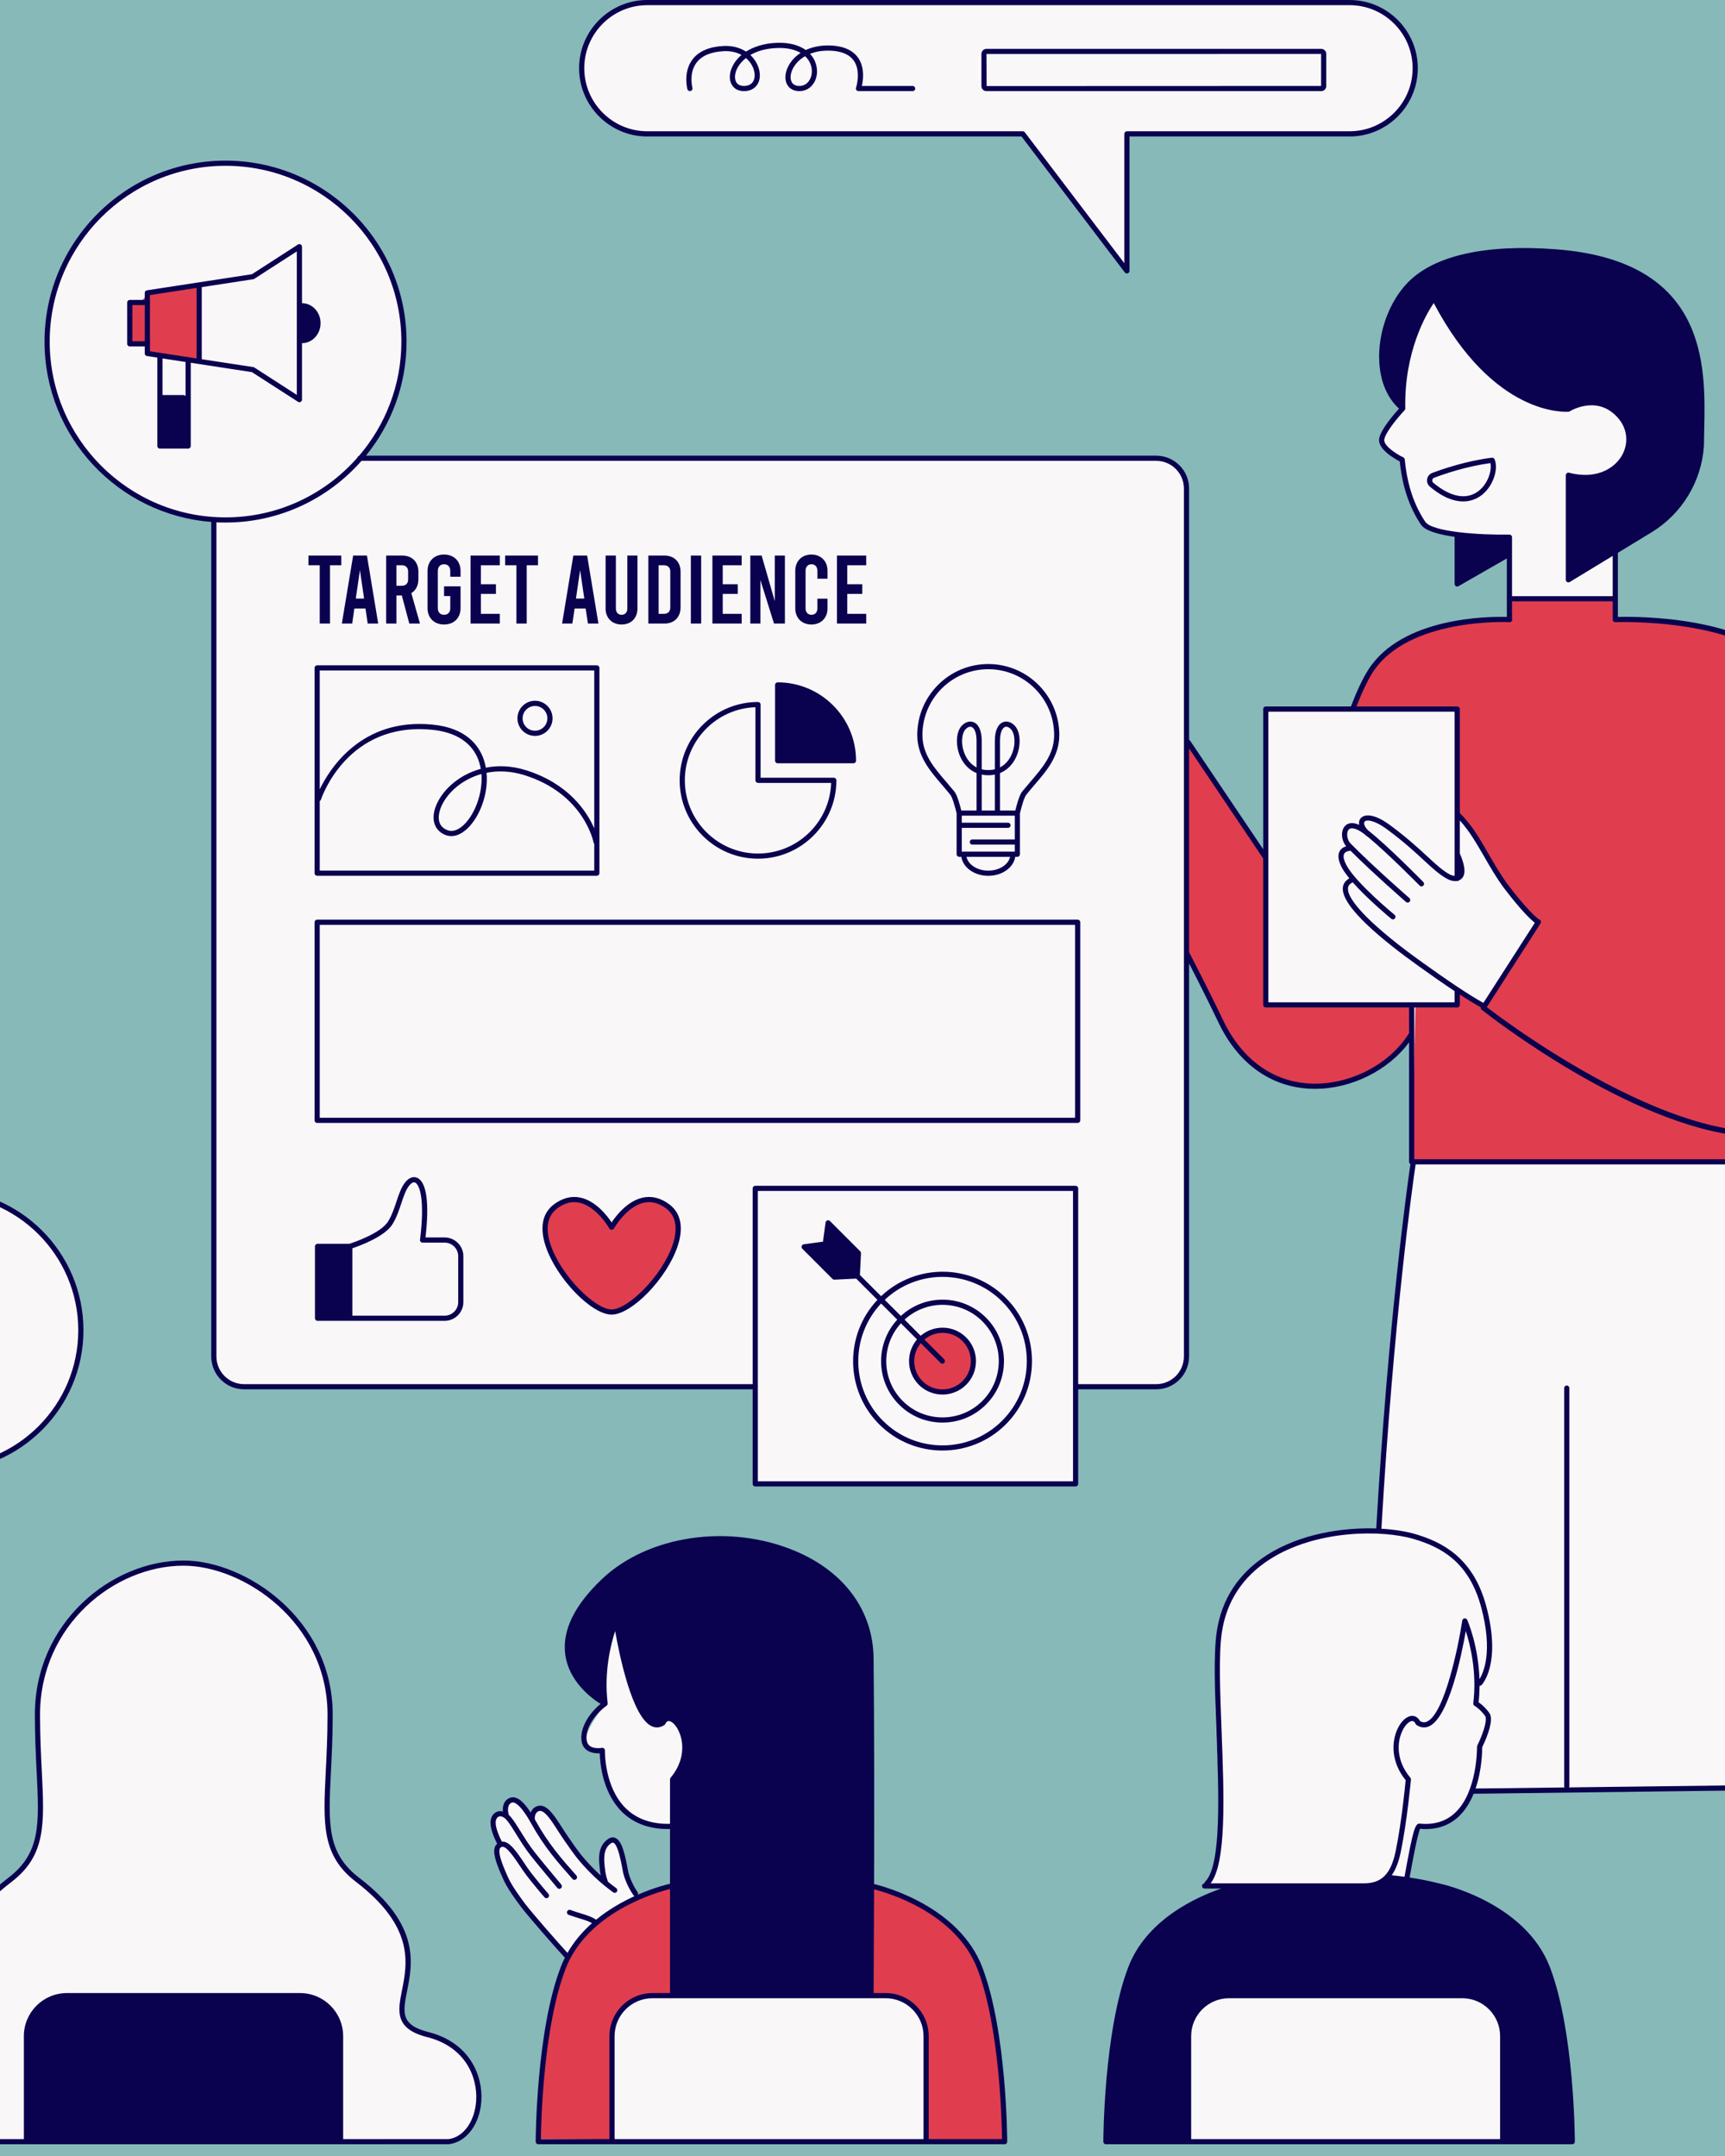 <svg xmlns="http://www.w3.org/2000/svg" xmlns:xlink="http://www.w3.org/1999/xlink" width="160" zoomAndPan="magnify" viewBox="0 0 120 150" height="200" preserveAspectRatio="xMidYMid meet" version="1.0"><rect x="-12" width="144" fill="#ffffff" y="-15" height="180" fill-opacity="1"/><rect x="-12" width="144" fill="#86b9b8" y="-15" height="180" fill-opacity="1"/><path fill="#f9f7f8" d="M 129.984 71.273 C 129.68 73.879 128.898 76.211 127.254 77.441 C 127.234 77.449 127.219 77.457 127.203 77.465 C 126.895 77.719 126.566 77.953 126.199 78.133 C 126.02 78.223 125.828 78.297 125.641 78.371 C 124.316 78.973 123.141 78.965 122.277 78.914 C 122.258 78.914 122.238 78.914 122.219 78.914 C 121.672 78.938 121.41 78.871 121.41 78.871 L 121.41 80.832 C 121.41 80.832 124.477 102.094 124.477 124.273 L 102.316 124.457 C 102.316 124.535 102.32 124.586 102.32 124.586 C 102.32 124.586 101.527 127.391 98.871 127.176 C 98.043 128.359 97.898 130.695 97.898 130.695 C 97.898 130.695 104.727 131.918 106.523 135.262 C 108.32 138.605 109.328 141.66 109.293 149.098 L 76.945 149.098 C 76.945 149.098 76.801 143.707 78.133 138.387 C 79.461 133.07 85.426 131.344 85.426 131.344 L 84.133 131.129 C 84.133 131.129 85.066 129.652 84.887 125.594 C 84.707 121.531 84.203 117.363 84.926 113.23 C 85.633 109.148 90.004 106.387 95.914 106.492 C 96.434 98.973 96.961 89.953 98.449 80.809 L 98.211 72.137 C 98.211 72.137 96.055 75.297 92.602 74.965 C 89.152 74.629 86.469 68.543 86.469 68.543 L 88.027 59.637 L 88.055 54.43 L 88.055 49.332 L 88.18 49.332 L 88.184 49.234 L 94.117 49.238 C 94.188 48.828 94.594 47.051 96.309 45.555 C 96.746 45.145 97.258 44.773 97.867 44.484 C 97.891 44.473 97.914 44.461 97.938 44.449 C 97.941 44.445 97.945 44.445 97.949 44.441 C 97.953 44.441 97.953 44.441 97.957 44.441 C 98.629 44.102 99.34 43.848 100.047 43.656 C 99.574 43.801 99.074 43.977 98.551 44.191 C 100.176 43.57 101.992 43.277 103.281 43.137 C 102.383 43.199 101.227 43.34 100.047 43.656 C 102.078 43.035 103.602 42.996 104.398 43.043 C 104.777 43.02 105.004 43.016 105.004 43.016 L 105.004 38.613 L 101.371 40.484 L 101.371 37.242 C 100.676 37.148 100.016 37.004 99.535 36.773 C 99.285 36.668 99.094 36.543 98.992 36.398 C 97.91 35.172 97.391 33.078 97.426 31.922 C 97.422 31.922 97.422 31.922 97.422 31.922 C 97.184 31.793 96.641 31.48 96.336 31.113 C 96.148 30.918 96.055 30.73 96.121 30.547 C 96.23 29.848 97.578 28.418 97.578 28.418 C 95.266 26.492 95.914 21.988 98.062 19.785 C 99.895 17.902 103.426 17.16 108.23 17.523 C 119.59 18.387 118.355 26.75 118.355 31.016 C 118.355 35.277 112.367 38.469 112.367 38.469 L 112.367 42.969 C 112.367 42.969 113.895 43.004 115.836 43.234 C 117.363 43.387 119.184 43.691 120.836 44.305 C 121.297 44.469 121.727 44.652 122.113 44.859 C 122.117 44.859 122.121 44.863 122.125 44.867 C 122.152 44.879 122.18 44.895 122.207 44.906 C 122.344 44.98 122.477 45.055 122.605 45.129 C 122.66 45.16 122.711 45.195 122.762 45.227 C 122.816 45.262 122.871 45.293 122.922 45.328 C 122.93 45.332 122.938 45.34 122.945 45.344 C 123.535 45.734 124.062 46.188 124.484 46.719 C 124.586 46.844 124.688 46.992 124.789 47.141 C 125.5 48.098 126.082 49.297 126.672 50.871 C 127.254 52.305 127.809 53.965 128.305 55.746 C 128.312 55.77 128.32 55.789 128.328 55.812 C 128.938 57.734 129.414 60.035 129.719 62.402 C 130.176 65.516 130.328 68.621 129.984 71.273 Z M 80.43 96.48 C 81.594 96.48 82.539 95.535 82.539 94.371 L 82.539 33.988 C 82.539 32.824 81.594 31.883 80.43 31.883 L 25.074 31.883 C 26.957 29.703 28.102 26.871 28.102 23.766 C 28.102 16.91 22.543 11.355 15.688 11.355 C 8.832 11.355 3.277 16.91 3.277 23.766 C 3.277 30.348 8.398 35.727 14.875 36.148 L 14.875 94.371 C 14.875 95.535 15.816 96.48 16.98 96.48 L 52.539 96.48 L 52.539 103.238 L 74.824 103.238 L 74.824 96.48 Z M 45.031 9.316 L 71.148 9.316 L 78.395 18.848 L 78.395 9.316 L 93.883 9.316 C 96.395 9.316 98.449 7.258 98.449 4.746 C 98.449 2.234 96.395 0.18 93.883 0.18 L 45.031 0.18 C 42.52 0.18 40.465 2.234 40.465 4.746 C 40.465 7.258 42.52 9.316 45.031 9.316 Z M 60.68 131.379 C 60.68 131.379 60.574 123.598 60.574 121.242 C 60.574 118.891 58.746 115.488 56.371 112.758 C 54 110.027 54.988 108.52 48.66 110.277 C 42.336 112.039 39.602 113.625 39.602 115.332 C 39.602 117.039 41.992 118.727 41.992 118.727 C 41.992 118.727 40.699 120.344 40.77 121.082 C 40.84 121.82 41.938 121.91 41.938 121.91 C 41.938 121.91 41.883 122.824 42.367 124.48 C 43.609 127.391 46.789 127.176 46.789 127.176 L 46.863 131.344 C 46.863 131.344 45.965 131.062 44.055 131.977 L 44.207 131.746 C 44.176 131.703 44.148 131.656 44.121 131.609 C 43.836 131.164 43.629 130.535 43.473 129.977 C 43.281 128.949 43.008 127.711 42.426 128.082 C 42.398 128.098 42.383 128.117 42.359 128.133 C 42.355 128.137 42.352 128.137 42.348 128.137 C 42.242 128.184 42.156 128.289 42.082 128.434 C 41.902 128.715 41.852 129.051 41.855 129.363 C 41.805 129.953 41.879 130.598 42.105 130.93 C 42.09 130.926 42.07 130.914 42.051 130.91 L 41.309 130.281 C 41.512 130.48 41.723 130.676 41.949 130.871 C 41.719 130.746 41.387 130.434 41.027 130.043 L 41.309 130.281 C 40.918 129.895 40.566 129.508 40.266 129.133 C 40.266 129.133 39.641 128.34 38.812 127.039 C 38.273 126.195 37.836 125.66 37.398 125.84 C 37.004 125.824 36.891 126.395 36.891 126.395 C 36.891 126.395 36.57 125.695 36.035 125.355 C 36.027 125.352 36.02 125.348 36.012 125.34 C 35.965 125.312 35.914 125.289 35.859 125.266 C 35.844 125.258 35.824 125.25 35.809 125.242 C 35.77 125.23 35.734 125.211 35.695 125.199 C 34.953 125.016 35.082 126.262 35.082 126.262 C 35.082 126.262 34.992 125.922 34.559 126.188 C 33.957 126.512 34.355 127.676 34.82 128.336 C 34.582 128.434 34.492 128.68 34.621 129.211 C 34.734 130.969 37.203 133.543 37.203 133.543 L 39.414 136.18 C 37.273 140.773 37.516 148.953 37.516 148.953 L 42.547 148.953 L 42.859 148.945 L 42.859 149.004 L 60.094 149.004 L 64.711 149.027 C 64.711 149.027 65.766 149.027 69.898 149.027 C 69.973 141.586 68.73 137.184 66.629 134.598 C 64.527 132.008 60.68 131.379 60.68 131.379 Z M 29.105 141.336 C 28.676 140.977 27.777 141.012 28.062 139.07 C 28.352 137.129 29.07 135.547 27.523 133.535 C 25.98 131.523 22.891 130.012 22.781 126.742 C 22.672 123.473 23.141 120.703 22.996 118.766 C 22.852 116.824 22.422 113.051 17.641 110.316 C 12.859 107.586 8.906 109.168 6.176 111.359 C 3.445 113.551 2.402 116.75 2.582 121.062 C 2.762 125.379 3.516 128.145 0.891 130.445 C -1.73 132.746 -3.277 134.508 -2.703 137.309 C -2.125 140.113 -1.516 140.113 -2.844 141.082 C -4.176 142.055 -7.016 143.023 -6.98 146.512 C -6.941 149.996 -3.996 148.918 -3.996 148.918 L 1.84 148.988 L 1.84 149.004 L 31.48 149.004 C 31.48 149.004 33.312 148.883 33.312 145.398 C 33.312 141.91 29.539 141.695 29.105 141.336 Z M 5.625 92.551 C 5.625 87.23 1.312 82.918 -4.008 82.918 C -9.328 82.918 -13.641 87.23 -13.641 92.551 C -13.641 97.871 -9.328 102.184 -4.008 102.184 C 1.312 102.184 5.625 97.871 5.625 92.551 Z M 5.625 92.551 " fill-opacity="1" fill-rule="nonzero"/><path fill="#e03e4e" d="M 112.312 41.543 L 105.07 41.668 L 105.02 43.105 C 105.02 43.105 102.418 42.582 98.469 44.223 C 94.52 45.867 94.102 49.332 94.102 49.332 L 101.371 49.332 C 101.371 49.332 101.371 53.383 101.371 56.645 C 102.383 57.32 104.266 60.945 104.957 61.918 C 105.648 62.891 107.023 64.141 107.023 64.141 L 103.266 70.105 L 101.371 68.727 L 101.371 69.984 L 98.469 69.914 L 98.203 80.832 L 121.41 80.832 L 121.41 78.871 C 121.41 78.871 123.25 79.316 127.254 77.441 C 132.059 73.852 129.5 60.875 129.113 59.016 C 128.723 57.152 126.535 47.723 122.922 45.328 C 119.312 42.934 112.367 43.105 112.367 43.105 Z M 98.203 69.914 L 97.988 72.262 C 97.988 72.262 95.957 75.07 92.543 75.453 C 88.82 75.871 86.145 74.734 82.695 66.504 C 82.645 66.402 82.594 66.301 82.539 66.199 L 82.539 51.656 L 82.637 51.625 L 88.055 59.867 L 88.055 69.914 Z M 46.449 83.934 C 44.273 82.301 42.547 85.387 42.547 85.387 C 42.547 85.387 40.824 82.301 38.648 83.934 C 36.172 85.789 40.645 91.281 42.547 91.281 C 44.453 91.281 48.926 85.789 46.449 83.934 Z M 65.566 92.406 C 64.977 92.406 64.391 92.629 63.945 93.074 C 63.051 93.969 63.051 95.426 63.945 96.32 C 64.379 96.75 64.953 96.988 65.566 96.988 C 66.18 96.988 66.754 96.75 67.188 96.32 C 67.621 95.887 67.859 95.309 67.859 94.699 C 67.859 94.086 67.621 93.508 67.188 93.074 C 66.738 92.629 66.152 92.406 65.566 92.406 Z M -6.125 89.773 C -6.125 88.602 -5.18 87.652 -4.008 87.652 C -2.836 87.652 -1.887 88.602 -1.887 89.773 C -1.887 90.941 -2.836 91.891 -4.008 91.891 C -5.18 91.891 -6.125 90.941 -6.125 89.773 Z M -7.707 97.449 C -7.707 95.168 -6.051 93.32 -4.008 93.32 C -1.965 93.32 -0.309 95.168 -0.309 97.449 Z M 13.914 19.758 L 13.914 25.172 L 10.273 24.453 L 10.176 23.879 L 9.074 23.832 L 9.172 20.957 L 9.844 20.957 L 10.418 20.285 Z M 11.137 27.762 L 12.91 27.762 L 12.91 30.828 L 11.137 30.828 Z M 46.719 131.199 L 46.949 138.816 C 46.949 138.816 43.309 138.602 42.664 140.773 C 42.352 141.59 42.547 148.859 42.547 148.859 L 37.516 148.812 C 37.516 148.812 37.707 144.859 38.043 141.719 C 38.379 138.578 39.219 133.043 46.719 131.199 Z M 69.289 141.719 C 69.625 144.859 69.898 149.027 69.898 149.027 L 64.48 149.004 C 64.48 149.004 64.59 142.777 64.496 141.91 C 64.359 140.652 63.91 139.793 63.168 139.305 C 62.109 138.613 60.473 138.848 60.473 138.848 L 60.617 131.199 C 68.113 133.043 68.953 138.578 69.289 141.719 Z M 69.289 141.719 " fill-opacity="1" fill-rule="nonzero"/><path fill="#0a014f" d="M 124.625 46.609 C 121.652 42.848 113.883 42.887 112.547 42.922 L 112.547 38.469 C 112.547 38.469 112.547 38.465 112.547 38.461 L 114.883 37.039 C 117.004 35.75 118.371 33.504 118.535 31.016 C 118.535 30.656 118.547 30.27 118.555 29.859 C 118.652 25.48 118.82 18.148 108.242 17.344 C 103.336 16.973 99.77 17.773 97.934 19.656 C 96.625 21 95.844 23.164 95.949 25.172 C 96.023 26.547 96.496 27.672 97.324 28.43 C 96.965 28.824 96.043 29.895 95.941 30.52 C 95.828 31.246 97.008 31.91 97.375 32.102 C 97.551 33.844 98.035 35.281 98.844 36.496 C 99.141 36.938 100.105 37.195 101.191 37.348 L 101.191 40.629 C 101.191 40.691 101.227 40.75 101.281 40.781 C 101.309 40.801 101.34 40.809 101.371 40.809 C 101.402 40.809 101.434 40.801 101.461 40.781 L 104.824 38.852 L 104.824 41.617 C 104.824 41.629 104.816 41.645 104.816 41.656 C 104.816 41.672 104.824 41.688 104.824 41.699 L 104.824 42.922 C 103.621 42.887 97.523 42.902 95.168 46.621 C 94.789 47.227 94.387 48.078 93.977 49.152 L 88.055 49.152 C 87.953 49.152 87.875 49.23 87.875 49.332 L 87.875 59.086 L 82.785 51.523 C 82.77 51.5 82.742 51.488 82.719 51.477 L 82.719 33.988 C 82.719 32.727 81.691 31.703 80.43 31.703 L 25.457 31.703 C 27.219 29.535 28.281 26.773 28.281 23.766 C 28.281 16.824 22.633 11.176 15.688 11.176 C 8.746 11.176 3.098 16.824 3.098 23.766 C 3.098 30.375 8.215 35.805 14.695 36.312 L 14.695 94.371 C 14.695 95.633 15.719 96.66 16.98 96.66 L 52.359 96.66 L 52.359 103.238 C 52.359 103.336 52.441 103.418 52.539 103.418 L 74.824 103.418 C 74.922 103.418 75.004 103.336 75.004 103.238 L 75.004 96.66 L 80.43 96.66 C 81.691 96.66 82.719 95.633 82.719 94.371 L 82.719 67.031 C 83.516 68.582 84.203 69.969 84.773 71.16 C 86.125 73.984 88.379 75.613 91.125 75.746 C 91.242 75.75 91.363 75.754 91.484 75.754 C 94.012 75.754 96.582 74.473 98.023 72.516 L 98.023 80.832 C 98.023 80.898 98.062 80.953 98.117 80.984 C 97.914 82.371 96.582 91.793 95.738 106.34 C 93.379 106.262 90.43 106.719 88.137 108.188 C 86.148 109.465 84.969 111.273 84.637 113.562 C 84.414 115.109 84.516 117.715 84.621 120.469 C 84.789 124.852 84.977 129.82 83.828 130.926 C 83.797 130.957 83.781 130.996 83.777 131.035 C 83.688 131.047 83.617 131.121 83.617 131.211 C 83.617 131.312 83.699 131.391 83.797 131.391 L 84.961 131.391 C 83.145 132.016 79.746 133.582 78.488 136.863 C 76.773 141.348 76.754 148.926 76.754 149.004 C 76.754 149.102 76.832 149.184 76.934 149.184 L 109.375 149.184 C 109.477 149.184 109.555 149.102 109.555 149.004 C 109.555 148.926 109.535 141.348 107.82 136.863 C 106.078 132.316 100.223 131.059 100.172 131.051 C 99.434 130.859 98.684 130.723 98.062 130.625 L 98.082 130.5 C 98.297 129.324 98.617 127.566 98.801 127.238 C 99.855 127.328 100.75 127.051 101.449 126.406 C 101.93 125.961 102.27 125.391 102.512 124.797 L 126.27 124.504 C 126.371 124.5 126.449 124.418 126.449 124.32 C 126.445 124.223 126.367 124.145 126.266 124.145 L 124.656 124.164 C 124.645 102.426 121.664 81.344 121.59 80.816 L 121.59 79.074 C 121.879 79.098 122.168 79.109 122.453 79.109 C 123.828 79.109 125.125 78.863 126.281 78.293 C 128.059 77.414 129.273 75.582 129.891 72.848 C 131.77 64.508 127.562 50.324 124.625 46.609 Z M 99.145 36.297 C 98.352 35.109 97.887 33.691 97.723 31.969 C 97.715 31.906 97.676 31.848 97.621 31.82 C 97.074 31.559 96.234 30.988 96.297 30.578 C 96.383 30.047 97.344 28.93 97.711 28.543 C 97.742 28.508 97.762 28.465 97.758 28.414 C 97.68 24.457 99.219 21.848 99.738 21.082 C 103.918 29 108.91 28.66 109.121 28.641 C 109.148 28.641 109.176 28.633 109.199 28.617 C 109.281 28.566 111.203 27.414 112.625 29.16 C 113.246 29.922 113.301 30.957 112.766 31.793 C 112.223 32.637 110.992 33.367 109.152 32.891 C 109.098 32.875 109.039 32.887 108.996 32.922 C 108.953 32.957 108.926 33.008 108.926 33.066 L 108.926 40.34 C 108.926 40.406 108.961 40.465 109.02 40.496 C 109.074 40.527 109.145 40.527 109.199 40.492 L 112.188 38.676 L 112.188 41.477 L 105.184 41.477 L 105.184 37.375 C 105.184 37.328 105.164 37.281 105.133 37.246 C 105.098 37.215 105.055 37.195 105.004 37.195 C 102.902 37.227 99.617 37.008 99.145 36.297 Z M 88.234 49.512 L 101.191 49.512 L 101.191 60.938 C 101.082 60.93 100.969 60.895 100.887 60.855 C 100.379 60.59 99.926 60.172 99.297 59.59 C 98.648 58.992 97.848 58.25 96.652 57.375 C 95.535 56.559 94.867 56.641 94.633 56.957 C 94.551 57.07 94.52 57.219 94.547 57.387 C 93.992 57.141 93.695 57.32 93.555 57.477 C 93.254 57.812 93.309 58.488 93.648 58.879 C 93.492 58.926 93.309 59.02 93.199 59.211 C 93.027 59.508 93.098 59.934 93.41 60.473 C 93.523 60.668 93.684 60.883 93.867 61.109 C 93.527 61.301 93.43 61.566 93.414 61.766 C 93.305 63.078 96.227 65.457 98.695 67.223 C 99.547 67.832 100.387 68.422 101.191 68.957 L 101.191 69.734 L 88.234 69.734 Z M 103.191 69.777 C 102.648 69.473 102.082 69.117 101.5 68.73 C 101.48 68.715 101.461 68.699 101.438 68.691 C 100.621 68.148 99.773 67.551 98.906 66.93 C 95.617 64.582 93.699 62.66 93.773 61.793 C 93.781 61.684 93.824 61.523 94.086 61.395 C 94.09 61.395 94.094 61.387 94.102 61.387 C 95.133 62.555 96.699 63.855 96.785 63.922 C 96.816 63.949 96.855 63.965 96.898 63.965 C 96.949 63.965 97 63.941 97.035 63.898 C 97.098 63.82 97.09 63.707 97.012 63.645 C 96.984 63.625 94.426 61.508 93.723 60.293 C 93.484 59.887 93.41 59.566 93.512 59.391 C 93.621 59.199 93.926 59.195 93.926 59.195 C 93.934 59.195 93.941 59.191 93.949 59.188 C 95.555 60.789 97.781 62.73 97.805 62.75 C 97.84 62.781 97.883 62.797 97.926 62.797 C 97.973 62.797 98.023 62.773 98.059 62.734 C 98.125 62.66 98.117 62.547 98.043 62.48 C 98.016 62.457 95.543 60.305 93.941 58.672 C 93.703 58.43 93.641 57.922 93.82 57.719 C 93.996 57.52 94.414 57.645 94.938 58.051 C 95.004 58.109 95.074 58.172 95.156 58.23 C 95.164 58.238 95.172 58.238 95.184 58.246 C 96.523 59.348 98.734 61.59 98.758 61.613 C 98.824 61.688 98.941 61.688 99.012 61.617 C 99.082 61.547 99.082 61.434 99.012 61.363 C 98.91 61.258 96.504 58.812 95.184 57.781 C 94.902 57.512 94.852 57.266 94.922 57.172 C 95.043 57.004 95.598 57.047 96.441 57.664 C 97.617 58.527 98.414 59.262 99.051 59.852 C 99.676 60.43 100.172 60.887 100.723 61.172 C 100.844 61.234 101.031 61.301 101.227 61.301 C 101.262 61.301 101.301 61.297 101.336 61.293 C 101.348 61.293 101.359 61.301 101.371 61.301 C 101.422 61.301 101.465 61.281 101.5 61.246 C 101.559 61.223 101.617 61.188 101.668 61.141 C 101.977 60.855 101.941 60.285 101.562 59.398 C 101.559 59.391 101.555 59.387 101.551 59.383 L 101.551 57.082 C 102.207 57.793 102.719 58.684 103.262 59.621 C 103.688 60.363 104.129 61.125 104.656 61.824 C 105.844 63.387 106.512 63.996 106.77 64.203 Z M 3.457 23.766 C 3.457 17.02 8.945 11.535 15.688 11.535 C 22.434 11.535 27.922 17.02 27.922 23.766 C 27.922 26.797 26.809 29.574 24.977 31.715 C 24.918 31.734 24.875 31.785 24.859 31.844 C 22.617 34.391 19.34 35.996 15.688 35.996 C 8.945 35.996 3.457 30.512 3.457 23.766 Z M 74.645 103.059 L 52.719 103.059 L 52.719 82.859 L 74.645 82.859 Z M 82.359 94.371 C 82.359 95.434 81.496 96.301 80.43 96.301 L 75.004 96.301 L 75.004 82.68 C 75.004 82.578 74.922 82.5 74.824 82.5 L 52.539 82.5 C 52.441 82.5 52.359 82.578 52.359 82.68 L 52.359 96.301 L 16.98 96.301 C 15.918 96.301 15.055 95.434 15.055 94.371 L 15.055 36.34 C 15.266 36.352 15.477 36.355 15.688 36.355 C 19.457 36.355 22.84 34.691 25.148 32.062 L 80.43 32.062 C 81.496 32.062 82.359 32.926 82.359 33.988 Z M 91.141 75.387 C 88.535 75.258 86.391 73.703 85.098 71.004 C 84.453 69.656 83.652 68.055 82.719 66.246 L 82.719 52.07 L 87.875 59.73 L 87.875 69.914 C 87.875 70.016 87.957 70.094 88.055 70.094 L 98.023 70.094 L 98.023 71.875 C 96.668 74.078 93.844 75.516 91.141 75.387 Z M 84.98 120.457 C 84.875 117.719 84.773 115.129 84.992 113.613 C 85.309 111.43 86.434 109.707 88.332 108.488 C 91.559 106.422 96.133 106.418 98.352 107.074 C 100.188 107.621 102.184 108.613 103.043 111.836 C 103.863 114.902 103.207 116.367 102.918 116.824 C 102.844 114.488 102.105 112.789 102.066 112.699 C 102.035 112.629 101.961 112.586 101.879 112.594 C 101.797 112.605 101.734 112.668 101.723 112.746 C 101.457 114.516 100.492 119.23 99.27 119.777 C 99.105 119.852 98.949 119.84 98.781 119.742 C 98.617 119.426 98.375 119.379 98.242 119.379 C 97.871 119.379 97.48 119.727 97.219 120.285 C 96.805 121.172 96.742 122.566 97.785 123.852 C 97.742 124.312 97.496 126.828 97.09 128.789 C 96.758 130.383 96.117 131.031 94.879 131.031 L 84.215 131.031 C 85.328 129.602 85.152 124.957 84.98 120.457 Z M 103.531 148.824 L 82.863 148.824 L 82.863 141.66 C 82.863 140.207 84.047 139.023 85.5 139.023 L 101.723 139.023 C 103.176 139.023 104.355 140.207 104.355 141.66 L 104.355 148.824 Z M 101.203 126.141 C 100.57 126.727 99.746 126.973 98.766 126.875 C 98.438 126.84 98.293 127.34 97.73 130.438 L 97.707 130.574 C 97.32 130.523 97.012 130.488 96.816 130.469 C 97.094 130.07 97.301 129.539 97.441 128.863 C 97.891 126.688 98.148 123.84 98.152 123.812 C 98.156 123.766 98.141 123.715 98.109 123.68 C 97.125 122.508 97.172 121.234 97.547 120.438 C 97.77 119.957 98.062 119.738 98.242 119.738 C 98.336 119.738 98.418 119.805 98.48 119.941 C 98.492 119.973 98.516 119.996 98.543 120.016 C 98.828 120.203 99.129 120.234 99.414 120.105 C 100.781 119.496 101.66 115.219 101.969 113.477 C 102.273 114.422 102.754 116.336 102.488 118.504 C 102.48 118.574 102.516 118.645 102.578 118.68 C 102.945 118.898 103.301 119.34 103.336 119.426 C 103.473 119.789 103.062 120.855 102.77 121.438 C 102.758 121.465 102.75 121.492 102.75 121.523 C 102.75 121.555 102.793 124.676 101.203 126.141 Z M 109.152 124.355 C 109.164 124.332 109.172 124.305 109.172 124.273 L 109.172 96.574 C 109.172 96.477 109.094 96.395 108.992 96.395 C 108.895 96.395 108.812 96.477 108.812 96.574 L 108.812 124.273 C 108.812 124.305 108.824 124.332 108.836 124.359 L 102.648 124.434 C 103.09 123.137 103.113 121.828 103.109 121.562 C 103.254 121.27 103.898 119.895 103.672 119.301 C 103.613 119.141 103.246 118.695 102.859 118.434 C 102.902 118.043 102.922 117.66 102.926 117.289 C 102.973 117.289 103.023 117.273 103.059 117.238 C 103.117 117.18 104.461 115.758 103.391 111.746 C 102.48 108.328 100.273 107.27 98.453 106.73 C 97.824 106.547 97.012 106.414 96.098 106.359 C 96.945 91.73 98.289 82.293 98.477 81.012 L 121.254 81.012 C 121.527 82.969 124.289 103.266 124.297 124.168 Z M 121.23 80.652 L 98.383 80.652 L 98.383 70.094 L 101.371 70.094 C 101.469 70.094 101.551 70.016 101.551 69.914 L 101.551 69.195 C 102.055 69.523 102.539 69.82 103.012 70.086 C 103.004 70.148 103.023 70.215 103.078 70.254 C 103.578 70.652 113.332 78.285 121.23 79.043 Z M 129.539 72.77 C 128.949 75.391 127.797 77.145 126.121 77.973 C 118.773 81.605 104.914 71.211 103.43 70.07 L 107.172 64.238 C 107.227 64.152 107.203 64.043 107.117 63.988 C 107.098 63.973 107.07 63.965 107.047 63.961 C 106.895 63.848 106.234 63.305 104.941 61.605 C 104.426 60.926 103.992 60.172 103.57 59.441 C 102.953 58.367 102.367 57.355 101.551 56.57 L 101.551 49.332 C 101.551 49.23 101.469 49.152 101.371 49.152 L 94.363 49.152 C 94.746 48.16 95.121 47.371 95.473 46.816 C 97.922 42.945 104.938 43.281 105.008 43.285 C 105.109 43.297 105.191 43.215 105.199 43.117 C 105.199 43.09 105.195 43.066 105.184 43.043 L 105.184 41.836 L 112.188 41.836 L 112.188 43.105 C 112.188 43.109 112.188 43.109 112.188 43.113 C 112.191 43.113 112.188 43.113 112.188 43.117 C 112.191 43.207 112.25 43.277 112.352 43.285 C 112.355 43.285 112.363 43.285 112.367 43.285 C 112.371 43.285 112.371 43.285 112.371 43.285 C 112.375 43.285 112.375 43.285 112.375 43.285 C 112.465 43.285 121.27 42.941 124.344 46.832 C 127.246 50.5 131.398 64.52 129.539 72.77 Z M 103.777 31.844 C 102.023 32.066 100.426 32.605 99.629 32.906 C 99.445 32.977 99.312 33.137 99.281 33.332 C 99.246 33.535 99.32 33.73 99.473 33.859 C 100.402 34.641 101.176 34.887 101.781 34.887 C 102.359 34.887 102.785 34.664 103.059 34.457 C 103.918 33.801 104.25 32.57 103.965 31.945 C 103.934 31.875 103.855 31.836 103.777 31.844 Z M 102.84 34.172 C 102.02 34.797 100.902 34.59 99.707 33.586 C 99.648 33.539 99.621 33.465 99.637 33.395 C 99.641 33.359 99.664 33.281 99.758 33.242 C 100.516 32.957 102.02 32.445 103.68 32.219 C 103.793 32.711 103.531 33.645 102.84 34.172 Z M 45.031 9.496 L 71.062 9.496 L 78.25 18.957 C 78.285 19 78.34 19.027 78.395 19.027 C 78.414 19.027 78.434 19.023 78.449 19.016 C 78.523 18.992 78.574 18.922 78.574 18.848 L 78.574 9.496 L 93.883 9.496 C 96.5 9.496 98.629 7.363 98.629 4.746 C 98.629 2.129 96.5 0 93.883 0 L 45.031 0 C 42.414 0 40.285 2.129 40.285 4.746 C 40.285 7.363 42.414 9.496 45.031 9.496 Z M 45.031 0.359 L 93.883 0.359 C 96.301 0.359 98.27 2.328 98.27 4.746 C 98.27 7.168 96.301 9.133 93.883 9.133 L 78.395 9.133 C 78.293 9.133 78.215 9.215 78.215 9.316 L 78.215 18.312 L 71.293 9.207 C 71.258 9.16 71.207 9.133 71.148 9.133 L 45.031 9.133 C 42.613 9.133 40.645 7.168 40.645 4.746 C 40.645 2.328 42.613 0.359 45.031 0.359 Z M 48.031 6.336 C 48.129 6.312 48.191 6.219 48.168 6.121 C 48.098 5.797 47.98 4.98 48.461 4.352 C 48.824 3.871 49.465 3.605 50.355 3.559 C 50.883 3.535 51.285 3.656 51.582 3.824 C 51.332 4.035 51.125 4.285 50.98 4.566 C 50.719 5.062 50.699 5.57 50.926 5.926 C 51.105 6.211 51.422 6.355 51.82 6.34 C 52.242 6.32 52.566 6.125 52.734 5.793 C 52.953 5.367 52.879 4.762 52.547 4.246 C 52.445 4.09 52.332 3.953 52.199 3.828 C 52.621 3.578 53.219 3.371 54.047 3.34 C 54.816 3.312 55.34 3.473 55.695 3.68 C 55.398 3.871 55.148 4.113 54.961 4.398 C 54.625 4.906 54.543 5.469 54.75 5.867 C 54.906 6.164 55.199 6.332 55.574 6.34 C 55.586 6.34 55.598 6.34 55.609 6.34 C 56.039 6.34 56.41 6.125 56.633 5.742 C 56.922 5.25 56.902 4.59 56.586 4.059 C 56.527 3.965 56.453 3.855 56.352 3.746 C 56.805 3.562 57.344 3.488 57.93 3.535 C 58.637 3.594 59.141 3.832 59.414 4.25 C 59.91 5 59.555 6.094 59.551 6.105 C 59.531 6.16 59.539 6.219 59.574 6.266 C 59.609 6.312 59.66 6.34 59.719 6.34 L 63.488 6.34 C 63.586 6.34 63.668 6.262 63.668 6.16 C 63.668 6.062 63.586 5.98 63.488 5.98 L 59.953 5.98 C 60.047 5.574 60.16 4.723 59.719 4.055 C 59.375 3.539 58.785 3.242 57.957 3.176 C 57.25 3.121 56.594 3.23 56.051 3.48 C 55.648 3.191 55.012 2.945 54.035 2.98 C 53.203 3.012 52.465 3.227 51.898 3.59 C 51.465 3.309 50.93 3.172 50.336 3.199 C 49.336 3.25 48.605 3.566 48.176 4.133 C 47.605 4.883 47.734 5.828 47.816 6.199 C 47.84 6.297 47.938 6.355 48.031 6.336 Z M 56.277 4.242 C 56.527 4.66 56.547 5.18 56.32 5.562 C 56.16 5.84 55.891 5.992 55.586 5.98 C 55.34 5.977 55.16 5.879 55.07 5.699 C 54.926 5.422 55 4.988 55.258 4.598 C 55.445 4.316 55.699 4.086 56.004 3.91 C 56.133 4.027 56.219 4.145 56.277 4.242 Z M 51.891 4.039 C 52.066 4.188 52.18 4.34 52.246 4.441 C 52.508 4.852 52.574 5.316 52.414 5.629 C 52.305 5.844 52.094 5.965 51.805 5.98 C 51.539 5.992 51.34 5.906 51.227 5.734 C 51.074 5.492 51.102 5.109 51.297 4.73 C 51.371 4.594 51.547 4.312 51.891 4.039 Z M 68.625 6.34 L 91.91 6.34 C 92.105 6.34 92.262 6.184 92.262 5.988 L 92.262 3.754 C 92.262 3.559 92.105 3.398 91.91 3.398 L 68.625 3.398 C 68.43 3.398 68.273 3.559 68.273 3.754 L 68.273 5.988 C 68.273 6.184 68.43 6.34 68.625 6.34 Z M 91.902 3.754 L 91.902 5.98 L 68.633 5.988 L 68.625 3.758 Z M 17.527 25.891 L 20.73 27.953 C 20.762 27.973 20.793 27.984 20.828 27.984 C 20.859 27.984 20.887 27.977 20.914 27.961 C 20.973 27.93 21.008 27.867 21.008 27.805 L 21.008 23.875 C 21.723 23.875 22.301 23.25 22.301 22.484 C 22.301 21.719 21.723 21.094 21.008 21.094 L 21.008 17.164 C 21.008 17.098 20.973 17.039 20.914 17.008 C 20.855 16.977 20.785 16.977 20.73 17.012 L 17.527 19.078 L 10.223 20.199 C 10.133 20.211 10.07 20.285 10.07 20.375 L 10.07 20.867 L 9.027 20.867 C 8.93 20.867 8.848 20.945 8.848 21.047 L 8.848 23.922 C 8.848 24.02 8.93 24.102 9.027 24.102 L 10.07 24.102 L 10.07 24.594 C 10.07 24.68 10.133 24.758 10.223 24.77 L 10.945 24.879 L 10.945 31.031 C 10.945 31.129 11.023 31.211 11.125 31.211 L 13.09 31.211 C 13.188 31.211 13.27 31.129 13.27 31.031 L 13.27 25.238 Z M 17.621 19.426 C 17.645 19.422 17.668 19.414 17.691 19.398 L 20.648 17.492 L 20.648 27.473 L 17.691 25.566 C 17.668 25.555 17.645 25.543 17.621 25.539 L 14.035 24.992 L 14.035 19.977 Z M 9.207 23.742 L 9.207 21.227 L 10.07 21.227 L 10.07 23.742 Z M 10.43 23.98 C 10.438 23.961 10.441 23.941 10.441 23.922 C 10.441 23.902 10.438 23.883 10.43 23.863 L 10.43 21.105 C 10.438 21.086 10.441 21.066 10.441 21.047 C 10.441 21.023 10.438 21.004 10.43 20.988 L 10.43 20.531 L 13.676 20.031 L 13.676 24.938 L 10.43 24.438 Z M 12.91 25.184 L 12.91 27.562 C 12.875 27.516 12.824 27.484 12.766 27.484 L 11.305 27.484 L 11.305 24.938 M 29.797 141.375 C 27.852 140.883 28.027 140 28.316 138.539 C 28.707 136.586 29.242 133.906 24.992 130.648 C 22.738 128.922 22.84 126.922 23.02 123.289 C 23.078 122.129 23.145 120.812 23.145 119.289 C 23.145 112.648 17.098 108.57 12.766 108.57 C 7.773 108.57 2.426 112.875 2.426 119.289 C 2.426 120.812 2.492 122.129 2.551 123.289 C 2.73 126.922 2.832 128.922 0.578 130.648 C -4.008 134.164 -3.121 136.871 -2.531 138.664 C -2.152 139.824 -1.922 140.527 -3.094 141.027 C -6.16 142.328 -7.273 144.715 -7.301 146.363 C -7.32 147.652 -6.727 148.699 -5.711 149.168 C -5.688 149.176 -5.664 149.184 -5.637 149.184 L 23.691 149.184 C 23.699 149.184 23.703 149.18 23.711 149.18 C 23.719 149.18 23.727 149.184 23.73 149.184 L 31.23 149.18 C 32.453 149.031 33.383 147.789 33.484 146.168 C 33.594 144.418 32.695 142.113 29.797 141.375 Z M 33.125 146.145 C 33.035 147.594 32.238 148.695 31.207 148.824 L 23.871 148.824 L 23.871 141.66 C 23.871 140.008 22.527 138.664 20.875 138.664 L 4.652 138.664 C 3.004 138.664 1.66 140.008 1.66 141.66 L 1.66 148.824 L -5.598 148.824 C -6.457 148.41 -6.957 147.496 -6.941 146.371 C -6.918 144.828 -5.859 142.594 -2.953 141.355 C -1.477 140.727 -1.809 139.719 -2.191 138.551 C -2.777 136.754 -3.586 134.293 0.797 130.934 C 3.199 129.094 3.09 126.902 2.91 123.273 C 2.852 122.117 2.785 120.805 2.785 119.293 C 2.785 113.094 7.945 108.93 12.766 108.93 C 16.949 108.93 22.785 112.871 22.785 119.293 C 22.785 120.805 22.719 122.117 22.66 123.273 C 22.48 126.902 22.371 129.094 24.773 130.934 C 28.844 134.055 28.336 136.605 27.965 138.469 C 27.68 139.906 27.43 141.148 29.711 141.727 C 32.395 142.406 33.227 144.531 33.125 146.145 Z M 60.805 131.078 C 60.82 126.129 60.82 119.809 60.77 115.359 C 60.734 112.07 58.75 109.355 55.332 107.914 C 50.758 105.98 45.098 106.801 41.875 109.863 C 39.949 111.691 39.094 113.461 39.324 115.121 C 39.586 117.016 41.176 118.172 41.777 118.547 C 40.82 119.336 40.277 120.438 40.48 121.25 C 40.637 121.879 41.277 122.008 41.723 121.984 C 41.738 122.641 41.902 124.699 43.262 126.051 C 44.094 126.875 45.227 127.281 46.609 127.25 L 46.609 131.059 C 46.402 131.105 45.504 131.328 44.367 131.82 C 44.395 131.766 44.395 131.699 44.355 131.645 C 43.883 130.969 43.711 130.262 43.711 130.262 L 43.695 130.184 C 43.477 129 43.273 128.074 42.812 127.875 C 42.707 127.824 42.535 127.797 42.328 127.93 C 41.555 128.422 41.656 129.383 41.711 129.898 L 41.723 130.02 C 41.738 130.191 41.762 130.348 41.793 130.484 C 41.305 130.043 40.84 129.555 40.406 129.023 C 40.402 129.016 39.777 128.223 38.965 126.941 C 38.445 126.133 37.934 125.426 37.328 125.676 C 37.109 125.766 36.988 125.93 36.918 126.105 C 36.52 125.492 36.164 125.145 35.836 125.062 C 35.664 125.02 35.496 125.047 35.348 125.141 C 35.004 125.355 34.961 125.742 34.984 126.035 C 34.852 125.996 34.719 125.996 34.598 126.039 C 34.312 126.137 34.129 126.426 34.121 126.789 C 34.113 127.297 34.434 127.98 34.586 128.277 C 34.52 128.336 34.465 128.406 34.43 128.492 C 34.281 128.875 34.453 129.531 35.02 130.766 C 35.301 131.383 35.801 132.078 36.254 132.68 C 36.766 133.359 38.855 135.742 39.297 136.203 C 39.191 136.414 39.09 136.633 39.004 136.863 C 37.285 141.348 37.266 148.926 37.266 149.004 C 37.266 149.102 37.344 149.184 37.445 149.184 L 69.887 149.184 C 69.988 149.184 70.066 149.102 70.066 149.004 C 70.066 148.926 70.047 141.348 68.332 136.863 C 66.734 132.691 61.668 131.289 60.805 131.078 Z M 43.52 125.797 C 42.023 124.316 42.082 121.812 42.082 121.789 C 42.082 121.734 42.059 121.684 42.02 121.648 C 41.984 121.617 41.945 121.602 41.902 121.602 C 41.891 121.602 41.879 121.605 41.871 121.605 C 41.832 121.613 40.977 121.758 40.832 121.164 C 40.648 120.441 41.238 119.367 42.199 118.668 C 42.199 118.668 42.199 118.668 42.203 118.668 C 42.223 118.652 42.238 118.633 42.254 118.609 C 42.254 118.605 42.254 118.602 42.254 118.602 C 42.258 118.594 42.258 118.586 42.262 118.582 C 42.27 118.559 42.27 118.539 42.27 118.516 C 42.27 118.512 42.273 118.508 42.273 118.504 C 42.008 116.336 42.484 114.422 42.793 113.477 C 43.102 115.219 43.98 119.496 45.348 120.105 C 45.633 120.234 45.934 120.203 46.219 120.016 C 46.246 119.996 46.27 119.973 46.281 119.941 C 46.344 119.805 46.426 119.738 46.52 119.738 C 46.699 119.738 46.992 119.957 47.215 120.438 C 47.59 121.234 47.637 122.508 46.652 123.68 C 46.625 123.711 46.609 123.754 46.609 123.797 L 46.609 126.891 C 45.32 126.918 44.281 126.551 43.52 125.797 Z M 36.539 132.465 C 36.102 131.879 35.613 131.203 35.344 130.617 C 34.852 129.539 34.66 128.887 34.766 128.621 C 34.789 128.562 34.828 128.527 34.891 128.5 C 35.199 128.371 35.738 129.18 36.172 129.824 L 36.383 130.137 C 36.828 130.789 37.836 131.953 37.879 132.004 C 37.945 132.078 38.059 132.086 38.133 132.02 C 38.207 131.957 38.219 131.844 38.152 131.766 C 38.141 131.754 37.117 130.57 36.68 129.934 L 36.473 129.625 C 35.918 128.801 35.43 128.078 34.914 128.129 C 34.75 127.816 34.473 127.195 34.48 126.797 C 34.484 126.586 34.574 126.43 34.711 126.379 C 34.875 126.324 35.086 126.43 35.277 126.664 C 35.473 126.906 35.676 127.23 35.91 127.609 C 36.199 128.074 36.527 128.602 36.934 129.121 C 37.379 129.684 38.758 131.332 38.77 131.348 C 38.809 131.391 38.859 131.414 38.91 131.414 C 38.949 131.414 38.992 131.398 39.023 131.371 C 39.102 131.309 39.109 131.195 39.047 131.117 C 39.035 131.102 37.66 129.457 37.219 128.898 C 36.82 128.395 36.5 127.875 36.215 127.418 C 35.973 127.031 35.766 126.699 35.559 126.441 C 35.504 126.375 35.449 126.316 35.391 126.266 C 35.352 126.121 35.242 125.633 35.539 125.445 C 35.605 125.402 35.672 125.395 35.746 125.41 C 35.949 125.465 36.309 125.742 36.863 126.707 C 36.871 126.746 36.891 126.777 36.918 126.801 C 36.926 126.816 36.93 126.824 36.938 126.84 C 37.859 128.504 38.773 129.535 39.828 130.727 C 39.863 130.77 39.914 130.789 39.965 130.789 C 40.008 130.789 40.047 130.773 40.082 130.742 C 40.156 130.676 40.164 130.562 40.098 130.488 C 39.055 129.312 38.156 128.293 37.254 126.664 C 37.238 126.637 37.223 126.613 37.207 126.586 C 37.195 126.461 37.188 126.125 37.469 126.008 C 37.797 125.871 38.234 126.469 38.66 127.137 C 39.484 128.43 40.117 129.234 40.125 129.246 C 40.711 129.969 41.352 130.613 42.031 131.172 C 42.035 131.176 42.043 131.18 42.051 131.188 C 42.25 131.352 42.453 131.508 42.66 131.656 C 42.691 131.68 42.727 131.691 42.766 131.691 C 42.82 131.691 42.875 131.664 42.91 131.617 C 42.969 131.535 42.949 131.422 42.867 131.363 C 42.676 131.227 42.488 131.078 42.301 130.926 C 42.254 130.816 42.125 130.473 42.082 129.988 L 42.066 129.859 C 42.02 129.391 41.934 128.605 42.52 128.234 C 42.609 128.176 42.652 128.195 42.668 128.203 C 42.992 128.344 43.211 129.535 43.34 130.25 L 43.359 130.336 C 43.363 130.367 43.547 131.113 44.062 131.852 C 44.086 131.887 44.121 131.902 44.16 131.914 C 43.309 132.301 42.352 132.836 41.469 133.559 C 41.164 133.355 40.816 133.246 40.414 133.125 C 40.184 133.055 39.945 132.98 39.684 132.883 C 39.59 132.848 39.488 132.895 39.449 132.988 C 39.414 133.078 39.461 133.184 39.555 133.219 C 39.828 133.32 40.086 133.398 40.309 133.469 C 40.656 133.57 40.938 133.66 41.184 133.801 C 40.531 134.379 39.938 135.062 39.477 135.871 C 38.926 135.277 37.023 133.105 36.539 132.465 Z M 39.34 136.992 C 40.875 132.98 45.789 131.629 46.609 131.426 L 46.609 138.664 L 45.387 138.664 C 43.738 138.664 42.395 140.008 42.395 141.66 L 42.395 148.824 L 37.625 148.824 C 37.641 147.652 37.793 141.031 39.34 136.992 Z M 61.609 139.023 C 63.062 139.023 64.246 140.207 64.246 141.66 L 64.246 148.824 L 42.754 148.824 L 42.754 141.66 C 42.754 140.207 43.934 139.023 45.387 139.023 M 64.605 148.824 L 64.605 141.66 C 64.605 140.008 63.262 138.664 61.609 138.664 L 60.773 138.664 C 60.773 138.141 60.793 135.234 60.805 131.449 C 61.824 131.707 66.504 133.098 67.996 136.992 C 69.543 141.031 69.691 147.652 69.707 148.824 Z M 22.242 43.383 L 22.957 43.383 L 22.957 39.328 L 23.742 39.328 L 23.742 38.652 L 21.457 38.652 L 21.457 39.328 L 22.242 39.328 Z M 24.652 42.336 L 25.426 42.336 L 25.578 43.383 L 26.309 43.383 L 25.527 38.652 L 24.566 38.652 L 23.781 43.383 L 24.5 43.383 Z M 25.039 39.664 L 25.328 41.645 L 24.75 41.645 Z M 27.578 41.43 L 27.953 41.43 L 28.473 43.383 L 29.215 43.383 L 28.613 41.266 C 28.926 41.078 29.105 40.738 29.105 40.301 L 29.105 39.781 C 29.105 39.098 28.668 38.652 27.984 38.652 L 26.863 38.652 L 26.863 43.383 L 27.578 43.383 Z M 27.578 39.328 L 27.953 39.328 C 28.23 39.328 28.391 39.488 28.391 39.766 L 28.391 40.312 C 28.391 40.59 28.23 40.754 27.953 40.754 L 27.578 40.754 Z M 30.891 43.449 C 31.582 43.449 32.039 42.992 32.039 42.309 L 32.039 40.793 L 30.891 40.793 L 30.891 41.469 L 31.324 41.469 L 31.324 42.309 C 31.324 42.605 31.156 42.773 30.891 42.773 C 30.629 42.773 30.457 42.605 30.457 42.309 L 30.457 39.727 C 30.457 39.43 30.629 39.258 30.891 39.258 C 31.156 39.258 31.324 39.43 31.324 39.727 L 31.324 40.125 L 32.039 40.125 L 32.039 39.727 C 32.039 39.043 31.582 38.582 30.891 38.582 C 30.203 38.582 29.742 39.043 29.742 39.727 L 29.742 42.309 C 29.742 42.992 30.203 43.449 30.891 43.449 Z M 34.77 42.707 L 33.453 42.707 L 33.453 41.32 L 34.5 41.32 L 34.5 40.645 L 33.453 40.645 L 33.453 39.328 L 34.77 39.328 L 34.77 38.652 L 32.734 38.652 L 32.734 43.383 L 34.77 43.383 Z M 35.926 43.383 L 36.641 43.383 L 36.641 39.328 L 37.426 39.328 L 37.426 38.652 L 35.141 38.652 L 35.141 39.328 L 35.926 39.328 Z M 39.973 42.336 L 40.742 42.336 L 40.898 43.383 L 41.629 43.383 L 40.844 38.652 L 39.883 38.652 L 39.102 43.383 L 39.816 43.383 Z M 40.355 39.664 L 40.648 41.645 L 40.066 41.645 Z M 43.242 43.449 C 43.898 43.449 44.344 43.004 44.344 42.34 L 44.344 38.652 L 43.641 38.652 L 43.641 42.34 C 43.641 42.617 43.473 42.773 43.242 42.773 C 43.012 42.773 42.844 42.617 42.844 42.34 L 42.844 38.652 L 42.129 38.652 L 42.129 42.34 C 42.129 43.004 42.586 43.449 43.242 43.449 Z M 47.344 42.254 L 47.344 39.781 C 47.344 39.098 46.906 38.652 46.223 38.652 L 45.102 38.652 L 45.102 43.383 L 46.223 43.383 C 46.906 43.383 47.344 42.938 47.344 42.254 Z M 45.816 42.707 L 45.816 39.328 L 46.188 39.328 C 46.465 39.328 46.629 39.488 46.629 39.766 L 46.629 42.266 C 46.629 42.543 46.465 42.707 46.188 42.707 Z M 48.777 38.652 L 48.059 38.652 L 48.059 43.383 L 48.777 43.383 Z M 51.594 42.707 L 50.277 42.707 L 50.277 41.32 L 51.324 41.32 L 51.324 40.645 L 50.277 40.645 L 50.277 39.328 L 51.594 39.328 L 51.594 38.652 L 49.559 38.652 L 49.559 43.383 L 51.594 43.383 Z M 52.898 40.355 L 53.844 43.383 L 54.602 43.383 L 54.602 38.652 L 53.898 38.652 L 53.898 41.828 L 52.984 38.652 L 52.195 38.652 L 52.195 43.383 L 52.898 43.383 Z M 56.445 43.449 C 57.113 43.449 57.566 42.992 57.566 42.328 L 57.566 41.652 L 56.863 41.652 L 56.863 42.328 C 56.863 42.605 56.695 42.773 56.453 42.773 C 56.207 42.773 56.039 42.605 56.039 42.328 L 56.039 39.707 C 56.039 39.43 56.207 39.258 56.453 39.258 C 56.695 39.258 56.863 39.43 56.863 39.707 L 56.863 40.262 L 57.566 40.262 L 57.566 39.707 C 57.566 39.043 57.113 38.582 56.445 38.582 C 55.777 38.582 55.324 39.043 55.324 39.707 L 55.324 42.328 C 55.324 42.992 55.777 43.449 56.445 43.449 Z M 60.258 42.707 L 58.938 42.707 L 58.938 41.32 L 59.984 41.32 L 59.984 40.645 L 58.938 40.645 L 58.938 39.328 L 60.258 39.328 L 60.258 38.652 L 58.223 38.652 L 58.223 43.383 L 60.258 43.383 Z M 22.062 46.289 C 21.961 46.289 21.883 46.367 21.883 46.469 L 21.883 60.75 C 21.883 60.848 21.961 60.93 22.062 60.93 L 41.52 60.93 C 41.617 60.93 41.699 60.848 41.699 60.75 L 41.699 46.469 C 41.699 46.367 41.617 46.289 41.52 46.289 Z M 41.34 46.648 L 41.34 57.637 C 40.832 56.473 39.562 54.508 36.562 53.578 C 35.562 53.27 34.629 53.246 33.797 53.41 C 33.762 53.211 33.715 53.02 33.648 52.828 C 33.309 51.848 32.41 50.633 30.059 50.41 C 25.152 49.941 22.938 53.477 22.242 54.918 L 22.242 46.648 Z M 32.27 57.383 C 31.988 57.648 31.559 57.934 31.113 57.754 C 30.32 57.438 30.512 56.617 30.633 56.277 C 30.98 55.293 32.031 54.258 33.492 53.848 C 33.594 55.199 33.027 56.656 32.27 57.383 Z M 22.242 60.57 L 22.242 55.73 C 22.281 55.711 22.312 55.676 22.328 55.629 C 22.402 55.406 24.203 50.215 30.023 50.77 C 31.734 50.93 32.871 51.684 33.309 52.949 C 33.367 53.125 33.414 53.305 33.445 53.492 C 31.84 53.926 30.68 55.07 30.293 56.16 C 29.977 57.051 30.238 57.793 30.98 58.09 C 31.465 58.281 32.012 58.125 32.516 57.641 C 33.352 56.848 33.988 55.266 33.848 53.766 C 34.629 53.609 35.512 53.633 36.457 53.922 C 40.633 55.215 41.289 58.59 41.293 58.625 C 41.301 58.656 41.316 58.688 41.34 58.711 L 41.34 60.57 Z M 37.219 51.199 C 37.891 51.199 38.438 50.652 38.438 49.977 C 38.438 49.305 37.891 48.754 37.219 48.754 C 36.543 48.754 35.996 49.305 35.996 49.977 C 35.996 50.652 36.543 51.199 37.219 51.199 Z M 37.219 49.117 C 37.691 49.117 38.078 49.504 38.078 49.977 C 38.078 50.453 37.691 50.84 37.219 50.84 C 36.742 50.84 36.355 50.453 36.355 49.977 C 36.355 49.504 36.742 49.117 37.219 49.117 Z M 52.73 59.742 C 55.738 59.742 58.184 57.297 58.184 54.289 C 58.184 54.191 58.102 54.109 58.004 54.109 L 52.91 54.109 L 52.91 49.02 C 52.91 48.922 52.832 48.84 52.73 48.84 C 49.727 48.84 47.281 51.285 47.281 54.289 C 47.281 57.297 49.727 59.742 52.73 59.742 Z M 52.551 49.203 L 52.551 54.289 C 52.551 54.391 52.633 54.469 52.73 54.469 L 57.82 54.469 C 57.727 57.195 55.48 59.383 52.73 59.383 C 49.926 59.383 47.641 57.098 47.641 54.289 C 47.641 51.543 49.828 49.297 52.551 49.203 Z M 53.918 47.652 L 53.918 52.926 C 53.918 53.023 54 53.105 54.098 53.105 L 59.371 53.105 C 59.469 53.105 59.551 53.023 59.551 52.926 C 59.551 49.918 57.105 47.473 54.098 47.473 C 54 47.473 53.918 47.555 53.918 47.652 Z M 66.113 55.301 C 66.258 55.48 66.453 56.18 66.547 56.59 L 66.547 59.434 C 66.547 59.531 66.629 59.613 66.727 59.613 L 66.875 59.613 C 66.988 60.355 67.781 60.934 68.75 60.934 C 69.719 60.934 70.512 60.355 70.625 59.613 L 70.773 59.613 C 70.875 59.613 70.953 59.531 70.953 59.434 L 70.953 56.59 C 71.047 56.18 71.242 55.48 71.387 55.301 C 71.57 55.07 71.762 54.848 71.953 54.621 C 72.809 53.629 73.691 52.602 73.691 51.141 C 73.691 48.414 71.473 46.199 68.75 46.199 C 66.027 46.199 63.809 48.414 63.809 51.141 C 63.809 52.602 64.691 53.629 65.547 54.621 C 65.738 54.848 65.93 55.07 66.113 55.301 Z M 67.934 53.391 C 67.484 53.16 67.246 52.766 67.125 52.492 C 66.812 51.777 66.902 51.031 67.164 50.746 C 67.273 50.625 67.391 50.559 67.5 50.559 C 67.531 50.559 67.559 50.566 67.59 50.578 C 67.758 50.641 67.934 50.926 67.934 51.527 Z M 69.207 56.391 L 68.293 56.391 L 68.293 53.891 C 68.586 53.953 68.914 53.953 69.207 53.891 Z M 70.594 56.75 L 70.594 58.402 L 67.641 58.402 C 67.539 58.402 67.461 58.484 67.461 58.582 C 67.461 58.684 67.539 58.762 67.641 58.762 L 70.594 58.762 L 70.594 59.25 L 66.906 59.25 L 66.906 57.598 L 70.121 57.598 C 70.223 57.598 70.301 57.52 70.301 57.418 C 70.301 57.32 70.223 57.238 70.121 57.238 L 66.906 57.238 L 66.906 56.75 Z M 68.75 60.574 C 67.984 60.574 67.352 60.156 67.234 59.613 L 70.266 59.613 C 70.148 60.156 69.516 60.574 68.75 60.574 Z M 68.75 46.559 C 71.277 46.559 73.332 48.613 73.332 51.141 C 73.332 52.469 72.531 53.402 71.684 54.387 C 71.488 54.617 71.293 54.844 71.105 55.074 C 70.902 55.328 70.707 56.07 70.633 56.391 L 69.566 56.391 L 69.566 53.785 C 70.062 53.582 70.461 53.188 70.703 52.637 C 71.043 51.867 70.996 50.93 70.602 50.5 C 70.355 50.234 70.051 50.137 69.781 50.242 C 69.414 50.383 69.207 50.855 69.207 51.527 L 69.207 53.523 C 68.93 53.594 68.57 53.594 68.293 53.523 L 68.293 51.527 C 68.293 50.855 68.086 50.383 67.719 50.242 C 67.449 50.137 67.145 50.234 66.898 50.5 C 66.504 50.93 66.457 51.867 66.797 52.637 C 67.039 53.188 67.438 53.582 67.934 53.785 L 67.934 56.391 L 66.871 56.391 C 66.793 56.07 66.598 55.328 66.395 55.074 C 66.207 54.844 66.012 54.617 65.82 54.391 C 64.969 53.402 64.168 52.469 64.168 51.141 C 64.168 48.613 66.223 46.559 68.75 46.559 Z M 69.566 53.391 L 69.566 51.527 C 69.566 50.926 69.746 50.641 69.91 50.578 C 69.941 50.566 69.969 50.559 70 50.559 C 70.109 50.559 70.227 50.625 70.336 50.746 C 70.598 51.031 70.688 51.777 70.375 52.492 C 70.254 52.766 70.016 53.16 69.566 53.391 Z M 74.969 63.984 L 22.062 63.984 C 21.961 63.984 21.883 64.062 21.883 64.164 L 21.883 77.945 C 21.883 78.047 21.961 78.125 22.062 78.125 L 74.969 78.125 C 75.066 78.125 75.148 78.047 75.148 77.945 L 75.148 64.164 C 75.148 64.062 75.066 63.984 74.969 63.984 Z M 74.789 77.766 L 22.242 77.766 L 22.242 64.344 L 74.789 64.344 Z M 46.559 83.789 C 45.969 83.348 45.352 83.191 44.73 83.32 C 43.66 83.547 42.871 84.562 42.547 85.047 C 42.227 84.562 41.438 83.547 40.367 83.32 C 39.746 83.191 39.129 83.348 38.539 83.789 C 37.727 84.398 37.527 85.406 37.961 86.707 C 38.699 88.93 41.145 91.461 42.547 91.461 C 43.953 91.461 46.398 88.93 47.137 86.707 C 47.57 85.406 47.371 84.398 46.559 83.789 Z M 46.797 86.594 C 46.07 88.77 43.684 91.102 42.547 91.102 C 41.414 91.102 39.027 88.77 38.301 86.594 C 38.035 85.801 37.902 84.719 38.758 84.078 C 39.148 83.785 39.547 83.637 39.945 83.637 C 40.062 83.637 40.18 83.648 40.293 83.672 C 41.516 83.934 42.383 85.457 42.391 85.473 C 42.457 85.586 42.641 85.586 42.707 85.473 C 42.715 85.457 43.582 83.934 44.805 83.672 C 45.32 83.566 45.84 83.699 46.34 84.078 C 47.195 84.719 47.062 85.801 46.797 86.594 Z M 57.914 88.98 C 57.949 89.016 57.996 89.031 58.043 89.031 C 58.047 89.031 58.047 89.031 58.051 89.031 L 59.562 88.957 L 61.039 90.434 C 58.742 92.871 58.781 96.715 61.164 99.098 C 62.379 100.312 63.973 100.918 65.566 100.918 C 67.16 100.918 68.754 100.312 69.969 99.098 C 71.145 97.922 71.789 96.359 71.789 94.699 C 71.789 93.035 71.145 91.473 69.969 90.297 C 67.582 87.91 63.73 87.875 61.293 90.18 L 59.82 88.707 L 59.895 87.191 C 59.895 87.141 59.875 87.09 59.84 87.055 L 57.738 84.953 C 57.688 84.902 57.617 84.887 57.551 84.906 C 57.488 84.93 57.441 84.988 57.43 85.055 L 57.25 86.387 L 55.914 86.57 C 55.848 86.582 55.789 86.629 55.77 86.691 C 55.746 86.758 55.762 86.828 55.812 86.875 Z M 65.566 88.836 C 67.066 88.836 68.57 89.406 69.715 90.551 C 70.82 91.656 71.43 93.129 71.43 94.699 C 71.43 96.266 70.82 97.738 69.715 98.844 C 67.426 101.133 63.703 101.133 61.418 98.844 C 59.176 96.602 59.137 92.984 61.293 90.688 L 62.418 91.812 C 60.879 93.488 60.918 96.098 62.543 97.723 C 63.348 98.531 64.422 98.973 65.566 98.973 C 66.707 98.973 67.781 98.531 68.59 97.723 C 70.258 96.055 70.258 93.34 68.59 91.672 C 67.781 90.863 66.707 90.422 65.566 90.422 C 64.48 90.422 63.461 90.824 62.672 91.555 L 61.547 90.434 C 62.672 89.371 64.117 88.836 65.566 88.836 Z M 63.793 93.188 C 63.434 93.609 63.238 94.137 63.238 94.699 C 63.238 95.32 63.48 95.902 63.918 96.344 C 64.371 96.797 64.969 97.023 65.566 97.023 C 66.16 97.023 66.758 96.797 67.211 96.344 C 68.121 95.438 68.121 93.957 67.211 93.051 C 66.348 92.184 64.961 92.148 64.047 92.934 L 62.926 91.809 C 63.672 91.129 64.617 90.781 65.566 90.781 C 66.57 90.781 67.57 91.164 68.336 91.926 C 69.863 93.453 69.863 95.941 68.336 97.469 C 66.809 98.996 64.324 98.996 62.797 97.469 C 61.312 95.984 61.273 93.602 62.672 92.066 Z M 65.426 94.82 C 65.461 94.855 65.508 94.875 65.555 94.875 C 65.602 94.875 65.645 94.855 65.68 94.82 C 65.75 94.75 65.75 94.637 65.68 94.566 L 64.309 93.195 C 64.672 92.891 65.117 92.73 65.566 92.73 C 66.07 92.73 66.574 92.922 66.957 93.305 C 67.727 94.074 67.727 95.32 66.957 96.09 C 66.191 96.855 64.941 96.859 64.172 96.09 C 63.801 95.719 63.598 95.223 63.598 94.699 C 63.598 94.234 63.762 93.801 64.055 93.449 Z M 30.934 86.094 L 29.598 86.094 C 29.879 83.703 29.676 82.234 29.023 81.945 C 28.762 81.828 28.469 81.926 28.223 82.215 C 27.922 82.566 27.758 83.062 27.582 83.59 C 27.426 84.059 27.266 84.543 27 84.977 C 26.492 85.812 24.543 86.461 24.305 86.535 L 22.09 86.535 C 21.992 86.535 21.91 86.617 21.91 86.715 L 21.91 91.715 C 21.91 91.812 21.992 91.895 22.09 91.895 L 30.934 91.895 C 31.648 91.895 32.234 91.309 32.234 90.594 L 32.234 87.395 C 32.234 86.68 31.648 86.094 30.934 86.094 Z M 31.875 90.594 C 31.875 91.113 31.453 91.535 30.934 91.535 L 24.512 91.535 L 24.512 86.848 C 25.008 86.68 26.773 86.043 27.309 85.164 C 27.594 84.695 27.77 84.168 27.922 83.703 C 28.086 83.211 28.242 82.746 28.496 82.449 C 28.574 82.355 28.73 82.211 28.875 82.273 C 29.172 82.402 29.578 83.391 29.219 86.254 C 29.211 86.305 29.227 86.355 29.262 86.395 C 29.297 86.434 29.344 86.453 29.398 86.453 L 30.934 86.453 C 31.453 86.453 31.875 86.879 31.875 87.395 C 31.875 87.395 31.875 90.594 31.875 90.594 Z M -4.008 92.07 C -2.738 92.07 -1.707 91.039 -1.707 89.773 C -1.707 88.504 -2.738 87.473 -4.008 87.473 C -5.273 87.473 -6.305 88.504 -6.305 89.773 C -6.305 91.039 -5.273 92.07 -4.008 92.07 Z M -4.008 87.832 C -2.938 87.832 -2.066 88.703 -2.066 89.773 C -2.066 90.84 -2.938 91.711 -4.008 91.711 C -5.078 91.711 -5.945 90.84 -5.945 89.773 C -5.945 88.703 -5.078 87.832 -4.008 87.832 Z M -0.129 97.449 C -0.129 95.07 -1.867 93.141 -4.008 93.141 C -6.148 93.141 -7.887 95.07 -7.887 97.449 C -7.887 97.547 -7.809 97.629 -7.707 97.629 L -0.309 97.629 C -0.207 97.629 -0.129 97.547 -0.129 97.449 Z M -7.523 97.27 C -7.441 95.172 -5.895 93.5 -4.008 93.5 C -2.121 93.5 -0.574 95.172 -0.492 97.27 Z M 5.805 92.551 C 5.805 87.141 1.402 82.738 -4.008 82.738 C -9.418 82.738 -13.82 87.141 -13.82 92.551 C -13.82 97.961 -9.418 102.363 -4.008 102.363 C 1.402 102.363 5.805 97.961 5.805 92.551 Z M -13.461 92.551 C -13.461 87.336 -9.219 83.098 -4.008 83.098 C 1.207 83.098 5.445 87.336 5.445 92.551 C 5.445 97.766 1.207 102.004 -4.008 102.004 C -9.219 102.004 -13.461 97.766 -13.461 92.551 Z M -13.461 92.551 " fill-opacity="1" fill-rule="nonzero"/></svg>